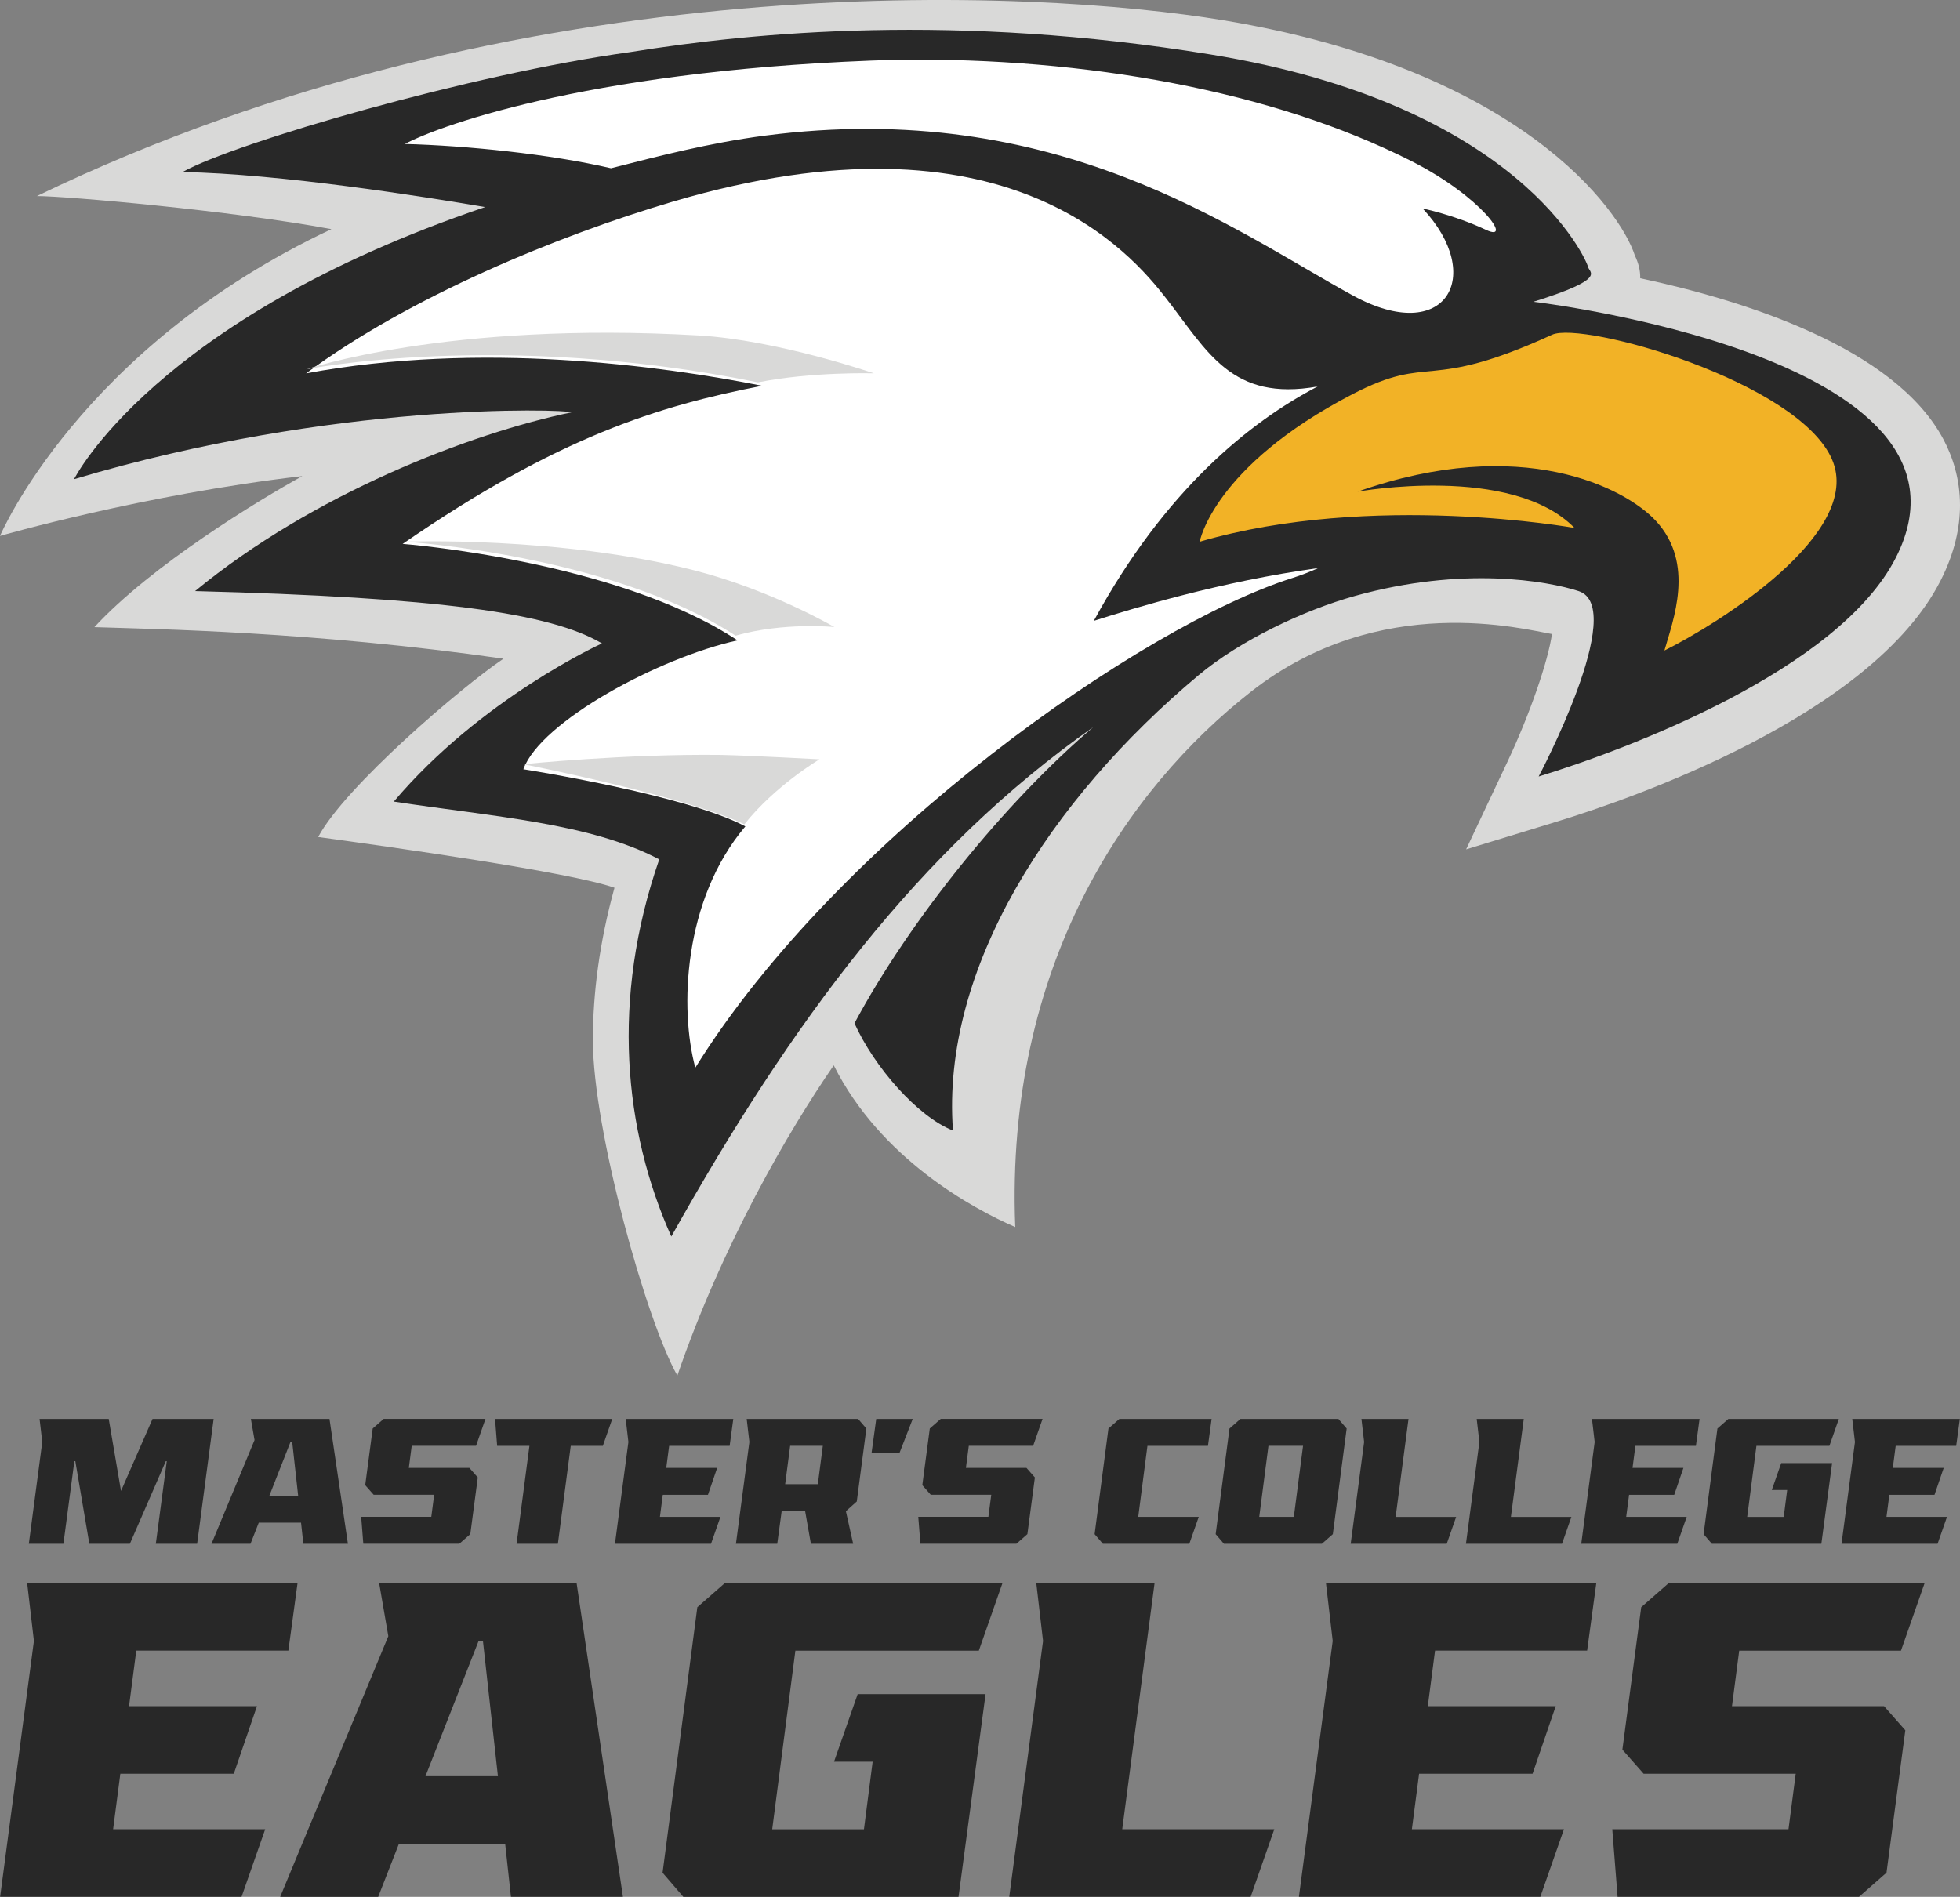 <?xml version="1.0" encoding="UTF-8"?>
<svg id="Layer_2" data-name="Layer 2" xmlns="http://www.w3.org/2000/svg" xmlns:xlink="http://www.w3.org/1999/xlink" viewBox="0 0 612.54 592.89">
  <rect x="0" y="0" width="612.54" height="592.89" fill="#808080" stroke="none"/>
  <defs>
    <style>
      .cls-1, .cls-2 {
        fill: none;
      }

      .cls-3 {
        clip-path: url(#clippath);
      }

      .cls-4 {
        fill: #fff;
      }

      .cls-5 {
        fill: #f2b226;
      }

      .cls-6 {
        fill: #d9d9d8;
      }

      .cls-7 {
        fill: #282828;
      }

      .cls-2 {
        clip-rule: evenodd;
      }

      .cls-8 {
        clip-path: url(#clippath-1);
      }

      .cls-9 {
        clip-path: url(#clippath-4);
      }

      .cls-10 {
        clip-path: url(#clippath-3);
      }

      .cls-11 {
        clip-path: url(#clippath-2);
      }

      .cls-12 {
        clip-path: url(#clippath-7);
      }

      .cls-13 {
        clip-path: url(#clippath-8);
      }

      .cls-14 {
        clip-path: url(#clippath-6);
      }

      .cls-15 {
        clip-path: url(#clippath-5);
      }

      .cls-16 {
        clip-path: url(#clippath-9);
      }

      .cls-17 {
        clip-path: url(#clippath-14);
      }

      .cls-18 {
        clip-path: url(#clippath-13);
      }

      .cls-19 {
        clip-path: url(#clippath-12);
      }

      .cls-20 {
        clip-path: url(#clippath-10);
      }

      .cls-21 {
        clip-path: url(#clippath-15);
      }

      .cls-22 {
        clip-path: url(#clippath-11);
      }
    </style>
    <clipPath id="clippath">
      <path class="cls-2" d="M103.58,71.62C25.01,108.57,0,167.52,0,167.52c0,0,44.89-12.96,94.48-18.71-13.81,7.65-47.03,27.77-64.98,47.21,19.24,.65,67.98,1.3,127.84,9.87-13.09,8.81-49.6,40.02-57.9,55.73,22.4,3.07,78.55,10.93,92.6,15.86-4.7,17.02-6.75,33.01-6.75,47.64,0,28.06,16.78,87.99,26.4,104.83,14.01-40.89,34.72-76.44,48.87-96.96,14.54,29.04,43.26,44.71,56.72,50.54-3.18-81.7,34.88-136.94,73.73-167.37,40.34-31.61,85.42-19.4,94.01-17.99-1.18,8.38-6.88,25.02-13.93,39.97l-12.9,27.34,28.69-8.78c22.61-6.93,98.05-32.83,119.6-75.25,4.43-8.71,6.06-16.62,6.06-23.53,0-8.39-2.4-15.33-5.14-20.51-15.28-28.9-62.82-43.61-94.8-50.44,.05-2.52-.56-4.76-1.66-7.08-4.58-14.24-35.91-58.2-128.56-73.54C323.6-3.38,162.88-11.93,11.54,61.28c8.98,0,60.93,4.54,92.04,10.34Z"/>
    </clipPath>
    <clipPath id="clippath-1">
      <rect class="cls-1" x="-948.26" y="-2432.49" width="3604.56" height="4664.72"/>
    </clipPath>
    <clipPath id="clippath-2">
      <path class="cls-2" d="M479.2,94.33c23.45-7.32,17.42-9.1,17.09-10.93-.33-1.83-21.11-50.6-118.01-66.38-79.4-12.93-142.32-7.04-181.44-.72-49.57,6.83-123.43,28.29-139.8,37.47,30.59,.54,75.71,7.73,94.57,10.95C48.06,99.8,23.14,149.78,23.14,149.78c81.34-24.31,152.73-21.87,155.55-20.92-32.06,6.66-81.08,25.67-117.72,55.89,76.21,1.98,111.12,6.85,127.15,16.36,0,0-37.71,17.11-65.05,49.44,31.11,4.75,61.28,6.65,82.96,18.06-15.18,43.77-11.05,84.74,3.77,117.88,37.4-66.8,77.39-121.02,131.88-159.23-27.69,23.53-57.51,60.57-74.64,92.58,6.16,13.66,19.7,29.18,30.78,33.52-3.75-50.44,30.16-103.3,76.76-142.32,12.93-10.83,32.75-20.27,48.83-24.76,33.82-9.43,60.27-4.68,69.96-1.52,15.55,5.08-12.51,57.95-12.51,57.95,27.74-8.49,93.74-33.25,111.64-68.42,32.03-62.93-113.3-79.97-113.3-79.97"/>
    </clipPath>
    <clipPath id="clippath-3">
      <rect class="cls-1" x="-948.26" y="-2432.49" width="3604.56" height="4664.72"/>
    </clipPath>
    <clipPath id="clippath-4">
      <path class="cls-2" d="M341.84,194.05c22.23-40.94,48.79-62.19,69.93-73.25-26.8,4.78-34.37-10.89-47.22-27.41-10.82-13.89-49.76-61.22-154.2-30.39-36.06,10.64-82.63,29.9-114.68,53.7,54.34-10.09,110.67-2.44,142.51,3.88-32.41,6.3-63.84,15.99-112.34,49.42,0,0,66.74,5.11,104.65,30.16-24.56,5.41-61.49,25.33-66.93,40.28,0,0,50.85,7.98,69.38,17.86-19.49,22.97-20.57,57.27-15.64,75.42,44.67-71.87,139.82-138.22,186.54-153.04,2.94-.93,5.63-1.99,8.14-3.13-30.63,4.24-57.67,12.55-70.12,16.5"/>
    </clipPath>
    <clipPath id="clippath-5">
      <rect class="cls-1" x="-948.26" y="-2432.49" width="3604.56" height="4664.72"/>
    </clipPath>
    <clipPath id="clippath-6">
      <path class="cls-2" d="M572.55,143.62c10.02,23.1-35.87,51.5-52.38,59.71,2.65-9.41,9.71-27.14-2.68-40.53-9.56-10.32-42.02-27.19-93.21-9.12,0,0,48.18-8.76,67.8,11.35,0,0-63.15-11.44-117.15,4.29,0,0,4.21-23.48,47.71-46.09,24.97-12.98,22.68-.44,62.43-18.61,9.51-4.35,76.87,14.53,87.49,39"/>
    </clipPath>
    <clipPath id="clippath-7">
      <rect class="cls-1" x="-948.26" y="-2432.49" width="3604.56" height="4664.72"/>
    </clipPath>
    <clipPath id="clippath-8">
      <path class="cls-2" d="M464.44,71.86c-10.12-4.75-19.83-6.69-19.83-6.69,19.69,21,7.3,43.06-21.74,27.23-37.35-20.37-92.45-61.95-183.95-49.99-17.4,2.28-33.24,6.42-47.96,10.18-19.01-4.43-45.28-7.09-64.44-7.59,11.79-6.25,61.07-23.72,154.23-26.34,58.58-.7,116.94,9.71,160.3,31.67,22.01,11.15,31.97,25.56,23.39,21.53"/>
    </clipPath>
    <clipPath id="clippath-9">
      <rect class="cls-1" x="-948.26" y="-2432.49" width="3604.56" height="4664.72"/>
    </clipPath>
    <clipPath id="clippath-10">
      <path class="cls-2" d="M163.55,238.86s31.92-3.27,61.84-2.9c9.42,.21,30.73,1.37,30.73,1.37,0,0-13.9,8.23-23.49,20.33-18.19-8.75-69.08-18.8-69.08-18.8"/>
    </clipPath>
    <clipPath id="clippath-11">
      <rect class="cls-1" x="-948.26" y="-2432.49" width="3604.56" height="4664.72"/>
    </clipPath>
    <clipPath id="clippath-12">
      <path class="cls-2" d="M126.52,169.3s48.08-1.81,90.35,8.94c24.05,6.12,43.89,17.75,43.89,17.75,0,0-15.71-1.61-30.88,2.69-39.01-25.28-103.35-29.38-103.35-29.38"/>
    </clipPath>
    <clipPath id="clippath-13">
      <rect class="cls-1" x="-948.26" y="-2432.49" width="3604.56" height="4664.72"/>
    </clipPath>
    <clipPath id="clippath-14">
      <path class="cls-2" d="M95.66,115.46s43.96-15.14,122.57-10.62c24.82,1.43,54.86,11.85,54.86,11.85,0,0-19.23-.56-36.2,2.82-80.31-16.37-141.24-4.06-141.24-4.06"/>
    </clipPath>
    <clipPath id="clippath-15">
      <rect class="cls-1" x="-948.26" y="-2432.49" width="3604.56" height="4664.72"/>
    </clipPath>
  </defs>
  <g id="Layer_1-2" data-name="Layer 1">
    <g>
      <g>
        <g class="cls-3">
          <g class="cls-8">
            <rect class="cls-6" x="-29.45" y="-29.45" width="671.44" height="488.85"/>
          </g>
        </g>
        <g class="cls-11">
          <g class="cls-10">
            <rect class="cls-7" x="-6.31" y="-20.14" width="632.86" height="436.08"/>
          </g>
        </g>
        <g class="cls-9">
          <g class="cls-15">
            <rect class="cls-4" x="66.21" y="23.33" width="375.2" height="339.84"/>
          </g>
        </g>
        <g class="cls-14">
          <g class="cls-12">
            <rect class="cls-5" x="345.48" y="74.55" width="257.93" height="158.24"/>
          </g>
        </g>
        <g class="cls-13">
          <g class="cls-16">
            <rect class="cls-4" x="97.07" y="-10.82" width="399.88" height="138.06"/>
          </g>
        </g>
        <g class="cls-20">
          <g class="cls-22">
            <rect class="cls-6" x="134.1" y="206.48" width="151.47" height="80.63"/>
          </g>
        </g>
        <g class="cls-19">
          <g class="cls-18">
            <rect class="cls-6" x="97.07" y="139.74" width="193.13" height="88.39"/>
          </g>
        </g>
        <g class="cls-17">
          <g class="cls-21">
            <rect class="cls-6" x="66.21" y="74.55" width="236.33" height="74.42"/>
          </g>
        </g>
      </g>
      <g>
        <g>
          <path class="cls-7" d="M66.77,443.51l-5.16,39.02h-12.91l3.42-25.82h-.3l-11.23,25.82h-12.67l-4.38-25.82h-.3l-3.42,25.82H9.01l4.2-31.82-.84-7.2h21.61l3.84,22.51,9.85-22.51h19.09Z"/>
          <path class="cls-7" d="M94.08,475.93h-13.21l-2.58,6.6h-12.19l13.45-32.42-1.14-6.6h24.56l5.76,39.02h-13.93l-.72-6.6Zm-.9-8.41l-1.86-16.81h-.54l-6.6,16.81h9.01Z"/>
          <path class="cls-7" d="M128.67,451.91l-.9,6.9h18.91l2.64,3-2.34,17.71-3.42,3h-30.02l-.66-8.41h21.91l.9-6.9h-18.91l-2.64-3,2.34-17.71,3.42-3h31.82l-2.94,8.41h-20.11Z"/>
          <path class="cls-7" d="M154.72,443.51h36.62l-2.94,8.41h-10.03l-4.02,30.62h-12.91l4.02-30.62h-10.09l-.66-8.41Z"/>
          <path class="cls-7" d="M195.55,443.51h33.62l-1.14,8.41h-18.91l-.9,6.9h15.91l-2.88,8.41h-14.11l-.9,6.9h18.91l-2.94,8.41h-30.02l4.2-31.82-.84-7.2Z"/>
          <path class="cls-7" d="M264.41,472.32h-.06l2.28,10.21h-13.21l-1.8-10.21h-7.33l-1.38,10.21h-12.91l4.2-31.82-.84-7.2h34.82l2.58,3-3,22.81-3.36,3Zm-19.03-8.41h10.21l1.56-12.01h-10.21l-1.56,12.01Z"/>
          <path class="cls-7" d="M285.24,443.51l-4.08,10.51h-8.76l1.44-10.51h11.41Z"/>
          <path class="cls-7" d="M302.77,451.91l-.9,6.9h18.91l2.64,3-2.34,17.71-3.42,3h-30.02l-.66-8.41h21.91l.9-6.9h-18.91l-2.64-3,2.34-17.71,3.42-3h31.82l-2.94,8.41h-20.11Z"/>
          <path class="cls-7" d="M358.6,451.91l-2.88,22.21h18.91l-2.94,8.41h-27.02l-2.58-3,4.32-33.02,3.42-3h28.82l-1.14,8.41h-18.91Z"/>
          <path class="cls-7" d="M420.86,446.51l-4.32,33.02-3.42,3h-30.62l-2.58-3,4.32-33.02,3.42-3h30.62l2.58,3Zm-13.63,5.4h-10.81l-2.88,22.21h10.81l2.88-22.21Z"/>
          <path class="cls-7" d="M455.08,474.12l-2.94,8.41h-30.02l4.2-31.82-.84-7.2h14.71l-4.02,30.62h18.91Z"/>
          <path class="cls-7" d="M491.1,474.12l-2.94,8.41h-30.02l4.2-31.82-.84-7.2h14.71l-4.02,30.62h18.91Z"/>
          <path class="cls-7" d="M497.53,443.51h33.62l-1.14,8.41h-18.91l-.9,6.9h15.91l-2.88,8.41h-14.11l-.9,6.9h18.91l-2.94,8.41h-30.02l4.2-31.82-.84-7.2Z"/>
          <path class="cls-7" d="M572.57,457.31l-3.36,25.22h-34.22l-2.58-3,4.32-33.02,3.42-3h34.52l-2.94,8.41h-22.81l-2.88,22.21h11.41l1.08-8.41h-4.8l2.94-8.41h15.91Z"/>
          <path class="cls-7" d="M578.87,443.51h33.62l-1.14,8.41h-18.91l-.9,6.9h15.91l-2.88,8.41h-14.11l-.9,6.9h18.91l-2.94,8.41h-30.02l4.2-31.82-.84-7.2Z"/>
        </g>
        <g>
          <path class="cls-7" d="M8.49,494.81H92.99l-2.87,21.12H42.59l-2.26,17.35h39.98l-7.24,21.12H37.61l-2.26,17.35h47.53l-7.39,21.12H.04l10.56-79.97-2.11-18.1Z"/>
          <path class="cls-7" d="M157.87,576.29h-33.19l-6.49,16.6h-30.63l33.8-81.48-2.87-16.6h61.71l14.48,98.07h-35l-1.81-16.6Zm-2.26-21.12l-4.68-42.25h-1.36l-16.6,42.25h22.63Z"/>
          <path class="cls-7" d="M308.01,529.52l-8.45,63.37h-86l-6.49-7.54,10.86-82.99,8.6-7.54h86.76l-7.39,21.12h-57.33l-7.24,55.83h28.67l2.72-21.12h-12.07l7.39-21.12h39.98Z"/>
          <path class="cls-7" d="M398.24,571.76l-7.39,21.12h-75.44l10.56-79.97-2.11-18.1h36.97l-10.11,76.95h47.53Z"/>
          <path class="cls-7" d="M414.38,494.81h84.5l-2.87,21.12h-47.53l-2.26,17.35h39.98l-7.24,21.12h-35.46l-2.26,17.35h47.53l-7.39,21.12h-75.44l10.56-79.97-2.11-18.1Z"/>
          <path class="cls-7" d="M543.54,515.94l-2.26,17.35h47.53l6.64,7.54-5.88,44.51-8.6,7.54h-75.44l-1.66-21.12h55.07l2.26-17.35h-47.53l-6.64-7.54,5.88-44.51,8.6-7.54h79.97l-7.39,21.12h-50.54Z"/>
        </g>
      </g>
    </g>
  </g>
</svg>